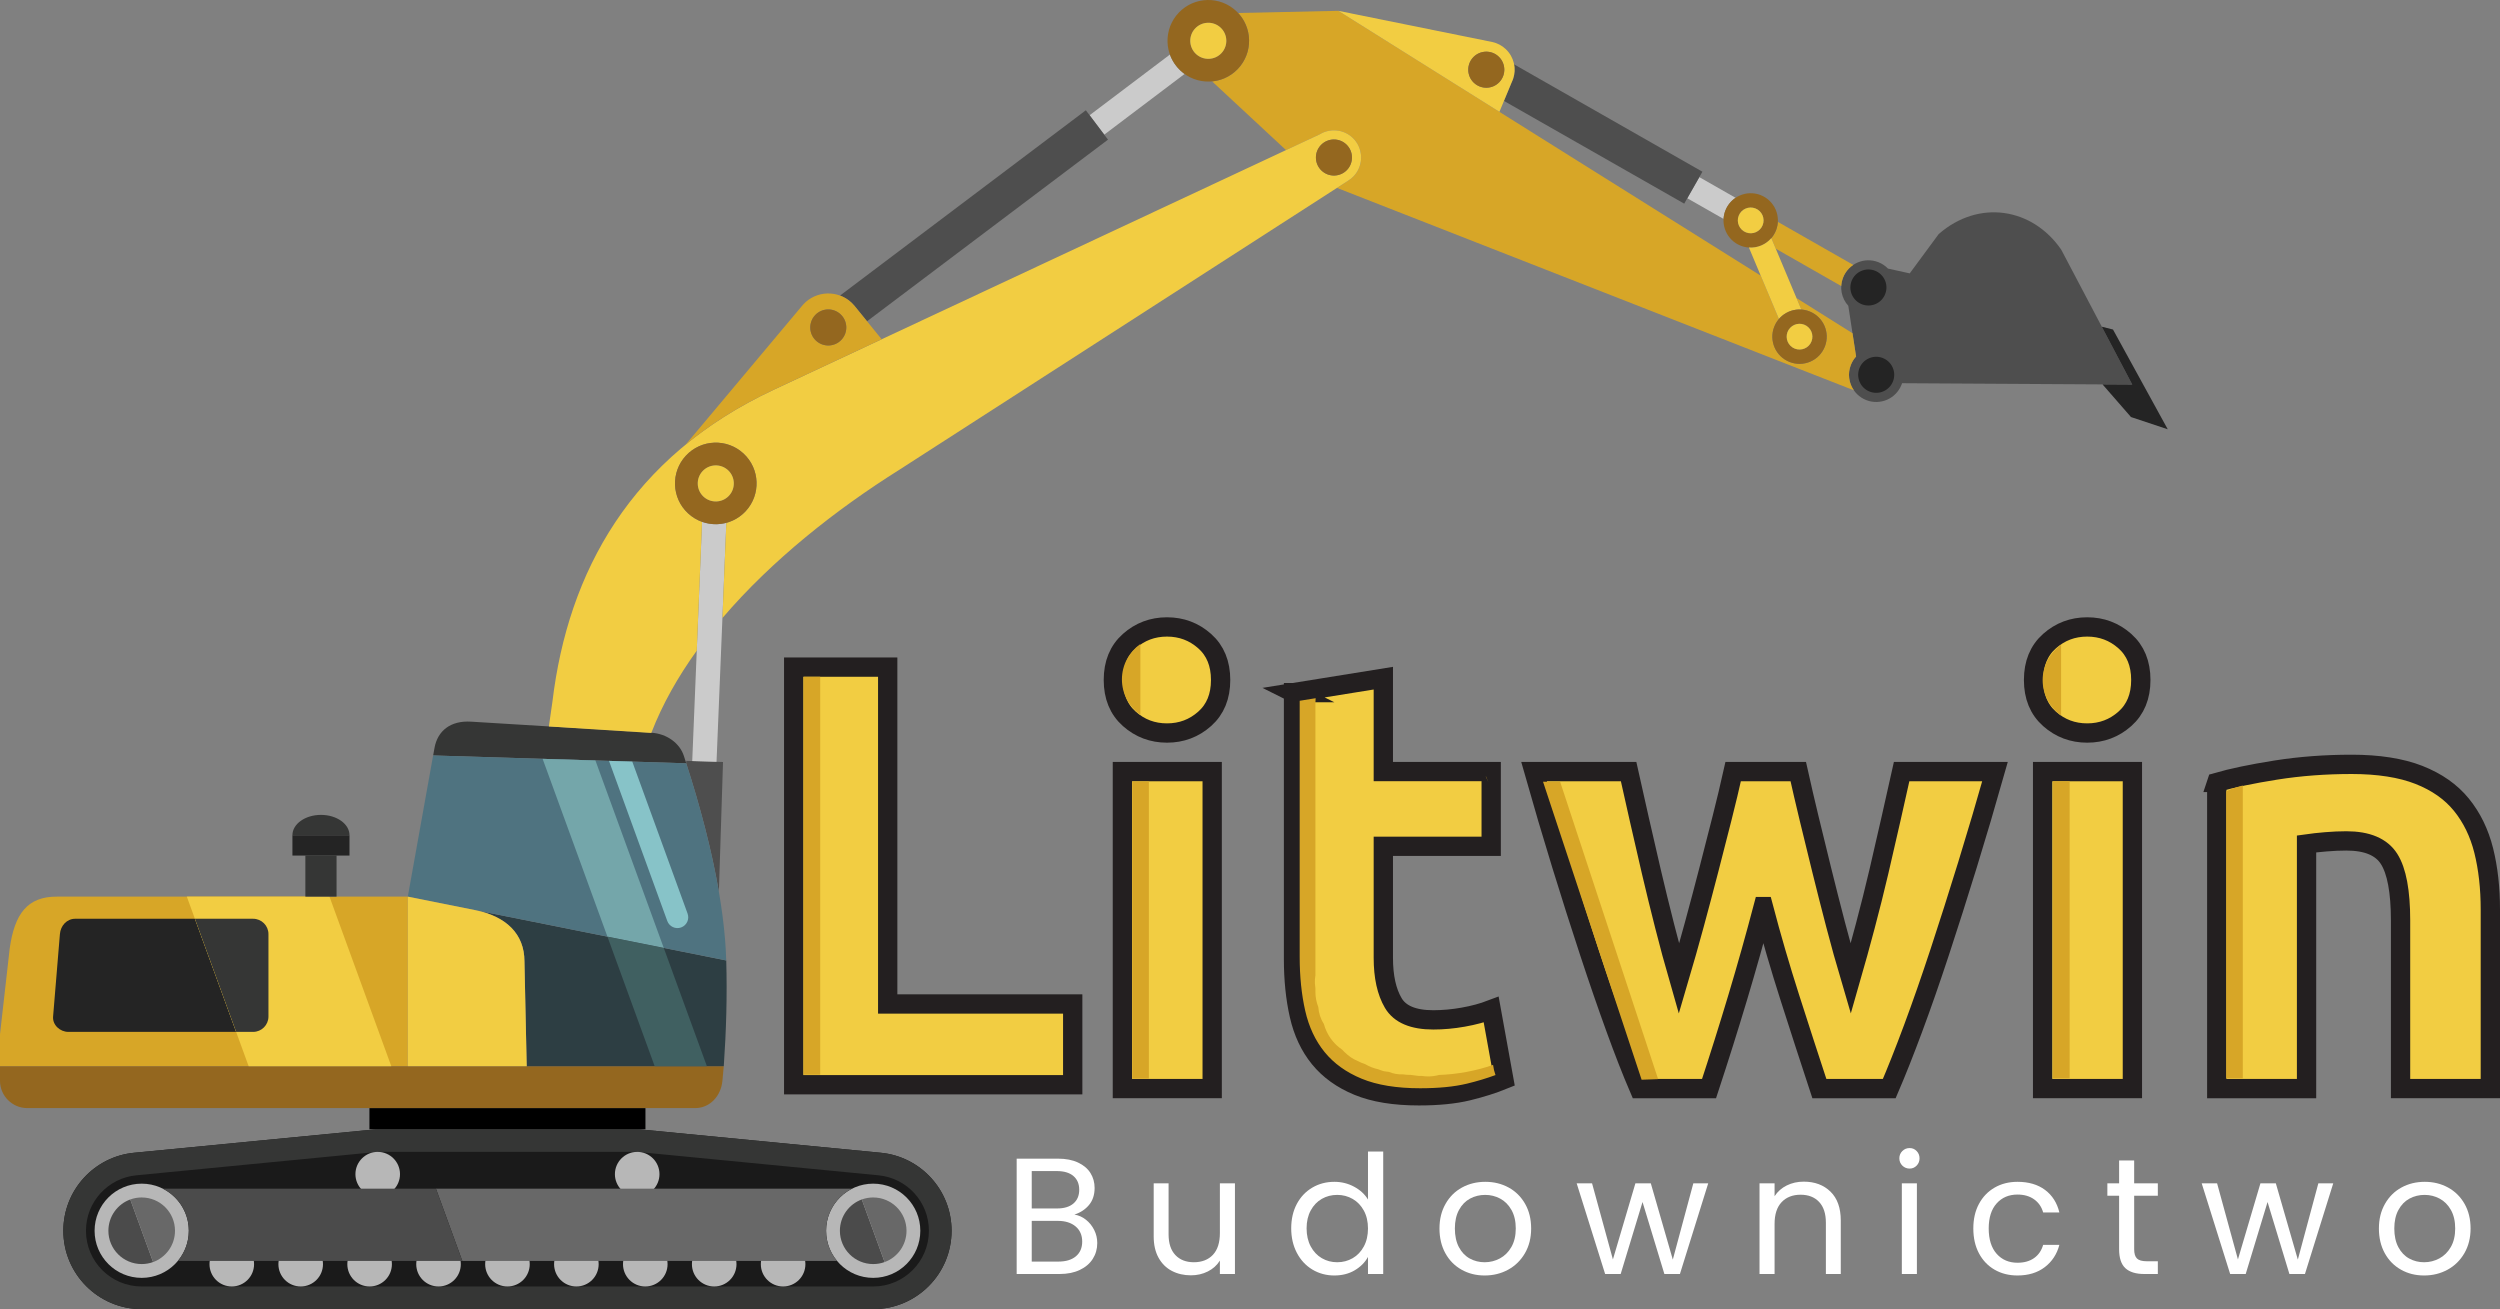 <svg xmlns="http://www.w3.org/2000/svg" id="Warstwa_2" viewBox="0 0 1812.88 949.32"><rect x="0" y="0" width="1812.88" height="949.32" fill="#808080" stroke="none"/><defs><style>.cls-1{fill:#cbcbcb;}.cls-1,.cls-2,.cls-3,.cls-4,.cls-5,.cls-6,.cls-7,.cls-8,.cls-9,.cls-10,.cls-11,.cls-12,.cls-13,.cls-14,.cls-15,.cls-16,.cls-17,.cls-18,.cls-19,.cls-20,.cls-21,.cls-22{stroke-width:0px;}.cls-1,.cls-2,.cls-3,.cls-5,.cls-7,.cls-8,.cls-9,.cls-11,.cls-13,.cls-14,.cls-15,.cls-17,.cls-19,.cls-20,.cls-21,.cls-22{fill-rule:evenodd;}.cls-2,.cls-6{fill:#242424;}.cls-3,.cls-10{fill:#f2cd42;}.cls-4,.cls-8{fill:#353635;}.cls-5,.cls-16{fill:#d7a627;}.cls-7{fill:#4e4e4e;}.cls-9{fill:#2d3e43;}.cls-11{fill:#94671f;}.cls-12{fill:#000;}.cls-13{fill:#74a6aa;}.cls-14{fill:#4f7380;}.cls-23{fill:none;stroke:#231f20;stroke-miterlimit:10;stroke-width:14px;}.cls-15{fill:#686868;}.cls-24{isolation:isolate;}.cls-17{fill:#4b4b4b;}.cls-18{fill:#fff;}.cls-19{fill:#1a1a1a;}.cls-20{fill:#87c3c8;}.cls-21{fill:#406061;}.cls-22{fill:#b7b7b7;}</style></defs><g id="Warstwa_2-2"><g id="Warstwa_1-2"><path class="cls-10" d="M885.14,493.09c0,11.95-3.87,21.35-11.58,28.19-7.72,6.85-16.82,10.27-27.31,10.27s-19.6-3.42-27.31-10.27c-7.72-6.84-11.58-16.24-11.58-28.19s3.86-21.34,11.58-28.19c7.72-6.84,16.83-10.27,27.31-10.27s19.59,3.43,27.31,10.27c7.72,6.85,11.58,16.24,11.58,28.19M879.02,789.38h-65.11v-229.86h65.11v229.86Z"></path><path class="cls-23" d="M885.14,493.09c0,11.95-3.87,21.35-11.58,28.19-7.72,6.85-16.82,10.27-27.31,10.27s-19.6-3.42-27.31-10.27c-7.72-6.84-11.58-16.24-11.58-28.19s3.86-21.34,11.58-28.19c7.72-6.84,16.83-10.27,27.31-10.27s19.59,3.43,27.31,10.27c7.72,6.85,11.58,16.24,11.58,28.19h0ZM879.02,789.38h-65.11v-229.86h65.11v229.86Z"></path><path class="cls-10" d="M938.01,502.27l65.11-10.49v67.73h78.22v54.19h-78.22v80.84c0,13.7,2.4,24.62,7.21,32.78,4.81,8.16,14.49,12.24,29.06,12.24,6.99,0,14.2-.65,21.63-1.97,7.43-1.31,14.2-3.13,20.32-5.46l9.18,50.69c-7.87,3.21-16.61,5.97-26.22,8.3s-21.41,3.5-35.4,3.5c-17.77,0-32.49-2.4-44.14-7.21s-20.98-11.51-27.97-20.1c-6.99-8.59-11.87-19.01-14.64-31.25s-4.15-25.78-4.15-40.64v-193.15h.01Z"></path><path class="cls-23" d="M938.01,502.27l65.11-10.49v67.73h78.22v54.19h-78.22v80.84c0,13.7,2.4,24.62,7.21,32.78,4.81,8.16,14.49,12.24,29.06,12.24,6.99,0,14.2-.65,21.63-1.97,7.43-1.31,14.2-3.13,20.32-5.46l9.18,50.69c-7.87,3.21-16.61,5.97-26.22,8.3s-21.41,3.5-35.4,3.5c-17.77,0-32.49-2.4-44.14-7.21s-20.98-11.51-27.97-20.1c-6.99-8.59-11.87-19.01-14.64-31.25s-4.15-25.78-4.15-40.64v-193.15h.01Z"></path><path class="cls-10" d="M1278.65,657.41c-5.83,22.14-12.02,44.14-18.57,65.99-6.55,21.85-13.48,43.85-20.76,65.99h-50.69c-5.26-12.24-10.96-26.8-17.09-43.7-6.14-16.89-12.5-35.32-19.06-55.28-6.58-19.95-13.29-41.08-20.16-63.37s-13.51-44.79-19.94-67.52h68.61c2.34,10.49,4.9,21.93,7.69,34.3,2.79,12.39,5.71,25.13,8.79,38.24,3.08,13.11,6.3,26.3,9.68,39.55,3.37,13.26,6.81,26,10.33,38.24,3.78-12.82,7.5-25.92,11.14-39.33,3.64-13.4,7.14-26.58,10.49-39.55,3.35-12.96,6.55-25.49,9.61-37.58,3.06-12.08,5.75-23.38,8.09-33.87h47.2c2.33,10.49,4.95,21.78,7.86,33.87,2.91,12.09,5.97,24.62,9.18,37.58,3.2,12.96,6.55,26.15,10.05,39.55,3.5,13.4,7.14,26.51,10.93,39.33,3.52-12.24,7.03-24.98,10.55-38.24,3.52-13.25,6.82-26.44,9.9-39.55,3.07-13.11,6-25.85,8.79-38.24,2.78-12.38,5.34-23.82,7.69-34.3h67.73c-6.43,22.73-13.07,45.23-19.94,67.52-6.87,22.29-13.59,43.41-20.16,63.37-6.58,19.96-13,38.39-19.28,55.28-6.28,16.9-12.05,31.46-17.31,43.7h-50.69c-7.29-22.14-14.42-44.14-21.41-65.99s-13.41-43.84-19.23-65.99"></path><path class="cls-23" d="M1278.65,657.41c-5.83,22.14-12.02,44.14-18.57,65.99-6.55,21.85-13.48,43.85-20.76,65.99h-50.69c-5.26-12.24-10.96-26.8-17.09-43.7-6.14-16.89-12.5-35.32-19.06-55.28-6.58-19.95-13.29-41.08-20.16-63.37s-13.51-44.79-19.94-67.52h68.61c2.34,10.49,4.9,21.93,7.69,34.3,2.79,12.39,5.71,25.13,8.79,38.24,3.08,13.11,6.3,26.3,9.68,39.55,3.37,13.26,6.81,26,10.33,38.24,3.78-12.82,7.5-25.92,11.14-39.33,3.64-13.4,7.14-26.58,10.49-39.55,3.35-12.96,6.55-25.49,9.61-37.58,3.06-12.08,5.75-23.38,8.09-33.87h47.2c2.33,10.49,4.95,21.78,7.86,33.87,2.91,12.09,5.97,24.62,9.18,37.58,3.2,12.96,6.55,26.15,10.05,39.55,3.5,13.4,7.14,26.51,10.93,39.33,3.52-12.24,7.03-24.98,10.55-38.24,3.52-13.25,6.82-26.44,9.9-39.55,3.07-13.11,6-25.85,8.79-38.24,2.78-12.38,5.34-23.82,7.69-34.3h67.73c-6.43,22.73-13.07,45.23-19.94,67.52-6.87,22.29-13.59,43.41-20.16,63.37-6.58,19.96-13,38.39-19.28,55.28-6.28,16.9-12.05,31.46-17.31,43.7h-50.69c-7.29-22.14-14.42-44.14-21.41-65.99s-13.41-43.84-19.23-65.99h-.02Z"></path><path class="cls-10" d="M1552.42,493.09c0,11.95-3.86,21.35-11.58,28.19-7.72,6.85-16.82,10.27-27.31,10.27s-19.6-3.42-27.31-10.27c-7.72-6.84-11.58-16.24-11.58-28.19s3.86-21.34,11.58-28.19c7.72-6.84,16.82-10.27,27.31-10.27s19.59,3.43,27.31,10.27c7.72,6.85,11.58,16.24,11.58,28.19M1546.31,789.38h-65.11v-229.86h65.11v229.86Z"></path><path class="cls-23" d="M1552.42,493.09c0,11.95-3.86,21.35-11.58,28.19-7.72,6.85-16.82,10.27-27.31,10.27s-19.6-3.42-27.31-10.27c-7.72-6.84-11.58-16.24-11.58-28.19s3.86-21.34,11.58-28.19c7.72-6.84,16.82-10.27,27.31-10.27s19.59,3.43,27.31,10.27c7.72,6.85,11.58,16.24,11.58,28.19h0ZM1546.31,789.38h-65.11v-229.86h65.11v229.86Z"></path><path class="cls-10" d="M1607.48,567.38c11.07-3.2,25.35-6.19,42.83-8.96s35.83-4.15,55.06-4.15,35.76,2.55,48.72,7.65c12.96,5.1,23.23,12.31,30.81,21.63,7.57,9.33,12.96,20.39,16.17,33.21,3.2,12.82,4.81,27.09,4.81,42.83v129.79h-65.11v-121.92c0-20.98-2.77-35.83-8.3-44.57-5.54-8.74-15.88-13.11-31.03-13.11-4.66,0-9.61.22-14.86.66-5.24.44-9.91.95-13.98,1.53v177.42h-65.11v-222h-.01Z"></path><path class="cls-23" d="M1607.48,567.38c11.07-3.2,25.35-6.19,42.83-8.96s35.83-4.15,55.06-4.15,35.76,2.55,48.72,7.65c12.96,5.1,23.23,12.31,30.81,21.63,7.57,9.33,12.96,20.39,16.17,33.21,3.2,12.82,4.81,27.09,4.81,42.83v129.79h-65.11v-121.92c0-20.98-2.77-35.83-8.3-44.57-5.54-8.74-15.88-13.11-31.03-13.11-4.66,0-9.61.22-14.86.66-5.24.44-9.91.95-13.98,1.53v177.42h-65.11v-222h-.01Z"></path><polygon class="cls-10" points="777.88 728.04 777.88 786.6 575.55 786.6 575.55 483.76 643.72 483.76 643.72 728.04 777.88 728.04"></polygon><polygon class="cls-23" points="777.88 728.04 777.88 786.6 575.55 786.6 575.55 483.76 643.72 483.76 643.72 728.04 777.88 728.04"></polygon><rect class="cls-16" x="821.08" y="566.74" width="12.03" height="215.42"></rect><rect class="cls-16" x="582.73" y="490.76" width="12.03" height="288.58"></rect><path class="cls-16" d="M1077.62,563.17h-.19c.66,1.31,1.29,2.65,1.88,4.01l-1.69-4.01h0Z"></path><path class="cls-16" d="M1082.69,772.22c-12.38,4.33-25.9,6.81-39.17,7.29-2.53.69-5.14,1.06-7.78,1.06-1.65,0-3.25-.13-4.81-.37-.52.01-1.05.01-1.58,0h-.58c-.09,0-.17-.01-.26-.02-.73-.08-3.42-.42-5.61-.72h-.69c-1.62,0-3.21-.14-4.77-.38h-.11c-3.59.13-6.98-.47-10.17-1.8-1.18-.16-2.35-.32-3.53-.47-.05-.01-.1-.02-.16-.03-1.44-.4-2.79-.87-4.07-1.41-3.22-.69-6.31-1.88-9.25-3.59-.06-.04-.11-.09-.17-.13-1.88-.58-3.72-1.34-5.5-2.29-3.57-1.53-6.24-3.28-9.72-6.64-.5-.5-.97-1.01-1.43-1.53-6.48-4.3-11.24-10.98-13.36-18.74-2.44-3.8-3.7-7.94-3.99-12.15-1.35-3.48-2.1-7.18-2.1-10.92v-2.66c-.19-1.23-.32-2.47-.38-3.73-.09-1.95.05-3.86.38-5.73v-188.64c-.03-.71-.02-1.4,0-2.1v-6.92c0-1.12.06-2.22.17-3.3l-11.58,1.87v185.64c0,14.28,1.33,27.3,3.99,39.06s7.35,21.77,14.07,30.03c6.72,8.26,15.68,14.7,26.88,19.32,11.19,4.62,25.34,6.93,42.42,6.93,13.44,0,24.78-1.12,34.02-3.36,7.42-1.8,14.28-3.87,20.61-6.21-.84-2.35-1.44-4.81-1.76-7.35"></path><rect class="cls-16" x="1488.77" y="566.55" width="12.03" height="215.42"></rect><path class="cls-16" d="M1617.83,572.19c-1.01.47-2.01.95-3.01,1.44-.16.08-.32.15-.48.23v208.11h12.03v-212.36c-2.88.73-5.73,1.57-8.54,2.58"></path><path class="cls-16" d="M1494.61,467.54c-8.11,5.81-13.38,15.15-13.38,25.68s5.27,19.88,13.38,25.68v-51.37h0Z"></path><path class="cls-16" d="M826.94,466.99c-8.11,5.81-13.38,15.15-13.38,25.68s5.27,19.88,13.38,25.68v-51.37h0Z"></path><polygon class="cls-16" points="1131.33 566.86 1118.93 566.86 1190.42 782.97 1202.39 782.53 1131.33 566.86"></polygon><path class="cls-7" d="M1340.3,221.75l5.64,36.78c-1.58,1.73-2.87,3.77-3.77,6.08-3.97,10.14,1.04,21.58,11.18,25.54,10.14,3.97,21.58-1.04,25.55-11.18.14-.36.27-.72.38-1.08l166.94.99-51.52-97.85c-20.9-30.32-59.72-36.7-88.86-11.28l-20.99,28.49-15.78-3.47c-1.91-1.98-4.27-3.6-7.01-4.66-10.14-3.97-21.58,1.04-25.55,11.18-2.82,7.22-1.1,15.09,3.78,20.46"></path><polygon class="cls-2" points="1571.95 311.31 1532.24 238.95 1524.11 236.91 1546.22 278.89 1524.67 278.76 1545.28 302.42 1571.95 311.31"></polygon><path class="cls-1" d="M1232.27,128.45l26.3,14.99c-3.24,2.16-5.88,5.31-7.41,9.21-.78,2-1.21,4.06-1.33,6.09l-26.29-14.98,8.73-15.31h0Z"></path><path class="cls-5" d="M1335.18,207.43l-47.49-27.09-3.21-7.65c1.41-1.64,2.57-3.54,3.41-5.67.78-2.01,1.22-4.07,1.33-6.11l54.67,31.2c-3.23,2.16-5.85,5.3-7.37,9.19-.79,2.02-1.22,4.09-1.33,6.14"></path><path class="cls-1" d="M858.98,53.64l-58.24,44-10.61-14.08,58.23-43.99c1.5,4.2,3.98,8.12,7.42,11.41,1.02.97,2.09,1.86,3.21,2.66"></path><path class="cls-5" d="M969.51,136.26l374.81,146.77c-3.6-5.21-4.64-12.07-2.15-18.41.9-2.31,2.19-4.35,3.77-6.09l-2.59-16.9-40.59-25.45,3.48,8.28c1.97.13,3.96.56,5.89,1.32,10.14,3.97,15.15,15.4,11.18,25.54-3.97,10.14-15.4,15.15-25.55,11.18-10.14-3.97-15.15-15.4-11.18-25.54.83-2.13,1.99-4.03,3.4-5.67l-13.18-31.38-200.68-125.81L970.45,7.85l-72.61,1.57c10.62,11.37,10.64,29.19-.24,40.59-5.12,5.37-11.78,8.39-18.63,9.03l53.59,49.8,24.6-11.51c7.34-4.42,16.99-3.67,23.58,2.45,7.98,7.41,8.44,19.89,1.03,27.87-1.31,1.41-2.77,2.58-4.34,3.52h0l-7.91,5.1h-.01Z"></path><path class="cls-8" d="M472.07,531.3l-130.53-7.99c-14.86-.91-24.25,6.68-26.46,19.04l-.98,5.48,183.54,5.69-1.76-5.45c-2.84-8.78-11.88-16.04-23.8-16.77"></path><rect class="cls-12" x="267.9" y="803.54" width="200.15" height="15.32"></rect><path class="cls-11" d="M0,773.14v10.63C0,794.64,8.9,803.54,19.77,803.54h484.32c10.87,0,18.76-8.94,19.77-19.77l.99-10.63H0Z"></path><path class="cls-5" d="M295.73,650.19H41.46c-21.61-.16-30.88,12.48-34.41,37.53l-7.05,62.3v23.11h295.73v-122.94h0Z"></path><path class="cls-2" d="M141.33,666.24H54.56c-6.12,0-10.62,5.02-11.12,11.12l-4.94,59.8c-.5,6.1,5,11.12,11.12,11.12h121.62l-29.91-82.04Z"></path><polygon class="cls-3" points="238.92 650.19 135.47 650.19 180.3 773.14 283.74 773.14 238.92 650.19"></polygon><path class="cls-8" d="M183.55,666.24h-42.22l29.91,82.04h12.31c6.12,0,11.12-5,11.12-11.12v-59.8c0-6.12-5-11.12-11.12-11.12"></path><rect class="cls-4" x="221.44" y="620.41" width="22.61" height="29.78"></rect><rect class="cls-6" x="212.05" y="605.66" width="41.39" height="14.75"></rect><path class="cls-8" d="M212.05,605.66c0-8.14,9.26-14.75,20.7-14.75s20.69,6.6,20.69,14.75h-41.39Z"></path><path class="cls-7" d="M497.59,553.51l.06-1.77,26.65.85-3,94.08c-5.09-29.61-13.45-61.49-23.68-93.15h-.03Z"></path><path class="cls-1" d="M501.97,551.88l7.12-173.47c5.68,2.03,11.84,2.26,17.61.72l-7.11,173.31-17.62-.56h0Z"></path><path class="cls-3" d="M957.15,97.32c7.34-4.42,16.99-3.67,23.58,2.45,7.98,7.41,8.44,19.89,1.03,27.87-1.31,1.41-2.77,2.58-4.34,3.52h0l-325.03,209.34c-46.1,28.92-92.66,65.66-128.52,107.66l2.83-69.02c5.2-1.39,10.09-4.21,14.03-8.45,11.11-11.97,10.42-30.68-1.55-41.8s-30.68-10.42-41.8,1.55-10.42,30.68,1.55,41.8c3.03,2.81,6.5,4.87,10.16,6.18l-3.83,93.41c-13.6,18.9-24.83,38.69-32.78,59.17l-.16.49-74.31-4.68,2.58-17.97c11.3-94.2,57.01-177.73,160.23-226.09l396.33-185.41v-.02ZM958.29,123.68c-5.22-4.99-5.42-13.26-.43-18.48,4.99-5.22,13.26-5.42,18.48-.43,5.23,4.98,5.42,13.26.43,18.48s-13.26,5.42-18.48.43"></path><path class="cls-7" d="M803.46,101.26l-174.73,131.71-8.78-10.81-.39-.48h0l-.03-.05h0c-.65-.78-1.36-1.53-2.13-2.24-2.46-2.29-5.27-3.97-8.24-5.07l178.25-134.36,16.05,21.29h0Z"></path><path class="cls-5" d="M582.57,220.68c9.26-9.98,24.86-10.55,34.83-1.29.77.71,1.47,1.46,2.13,2.24h0l.03.04h0l.39.48,19.37,23.85-78.51,36.73c-24.25,11.36-45.33,24.67-63.54,39.6h0l84.07-100.22c.39-.49.79-.96,1.22-1.42M591.05,228.56c4.91-5.29,13.18-5.6,18.48-.68,5.29,4.91,5.6,13.18.68,18.48-4.91,5.29-13.19,5.6-18.48.69-5.29-4.92-5.6-13.19-.68-18.48"></path><path class="cls-11" d="M1287.88,167.02c-3.97,10.14-15.4,15.15-25.54,11.18-10.14-3.97-15.15-15.4-11.18-25.55,3.97-10.14,15.4-15.15,25.55-11.18,10.14,3.97,15.15,15.4,11.18,25.55M1278.22,163.23c-1.88,4.8-7.29,7.17-12.1,5.29-4.8-1.88-7.17-7.29-5.29-12.1,1.88-4.8,7.3-7.17,12.1-5.29,4.8,1.88,7.17,7.29,5.29,12.1"></path><path class="cls-7" d="M1097.97,46.69l136.54,77.83-13.2,23.17-130.71-74.5,5.64-13.6c.38-.78.71-1.57.98-2.38v-.02h0c1.16-3.39,1.4-7.01.74-10.49"></path><path class="cls-3" d="M1096.23,59.58l-8.92,21.53L970.45,7.85l111.76,22.63c3.55.78,6.94,2.51,9.76,5.2,5.98,5.71,7.76,14.16,5.26,21.5h0v.02c-.28.81-.61,1.6-.98,2.38M1068.76,60c-5.22-4.98-5.42-13.26-.43-18.48,4.98-5.22,13.26-5.42,18.48-.43,5.22,4.98,5.42,13.26.43,18.48-4.98,5.23-13.26,5.42-18.48.43"></path><path class="cls-3" d="M1289.98,231.28l-21.75-51.77c6.18.41,12.23-2.14,16.25-6.83l21.75,51.77c-6.18-.41-12.22,2.15-16.25,6.83"></path><path class="cls-2" d="M1366.89,203.31c-2.85-6.63-10.54-9.7-17.17-6.85-6.63,2.85-9.7,10.54-6.84,17.17,2.85,6.63,10.54,9.7,17.17,6.85,6.63-2.85,9.7-10.54,6.85-17.17"></path><path class="cls-2" d="M1372.54,266.63c-2.85-6.63-10.54-9.7-17.17-6.85s-9.7,10.54-6.84,17.17c2.85,6.63,10.54,9.7,17.17,6.85s9.7-10.54,6.84-17.17"></path><path class="cls-11" d="M497.38,330.43c11.11-11.97,29.83-12.66,41.8-1.55,11.97,11.11,12.66,29.83,1.55,41.8-11.12,11.97-29.83,12.67-41.8,1.55-11.97-11.11-12.66-29.83-1.55-41.8M509.47,341.66c4.91-5.29,13.19-5.6,18.48-.68,5.29,4.91,5.6,13.18.68,18.48-4.91,5.29-13.18,5.6-18.48.68-5.29-4.91-5.6-13.18-.68-18.48"></path><path class="cls-3" d="M509.47,341.66c-4.91,5.29-4.61,13.56.68,18.48,5.29,4.91,13.56,4.61,18.48-.68,4.91-5.29,4.61-13.56-.68-18.48-5.29-4.91-13.56-4.61-18.48.68"></path><path class="cls-11" d="M591.05,228.56c-4.91,5.29-4.61,13.56.68,18.48,5.29,4.91,13.56,4.61,18.47-.68s4.61-13.56-.68-18.48c-5.29-4.91-13.56-4.61-18.48.68"></path><path class="cls-11" d="M958.29,123.68c5.22,4.99,13.5,4.79,18.48-.43,4.98-5.22,4.79-13.5-.43-18.48-5.22-4.99-13.5-4.79-18.49.43-4.98,5.22-4.79,13.5.43,18.48"></path><path class="cls-11" d="M855.78,50.98c-11.82-11.28-12.25-30-.98-41.82,11.28-11.82,30-12.25,41.82-.98,11.82,11.28,12.25,30,.98,41.82-11.28,11.82-30,12.25-41.82.98M866.61,20.69c4.91-5.29,13.18-5.6,18.48-.68,5.29,4.91,5.6,13.18.68,18.48-4.91,5.29-13.19,5.6-18.48.68-5.29-4.91-5.6-13.18-.68-18.48"></path><path class="cls-3" d="M866.62,20.69c-4.91,5.29-4.61,13.56.68,18.48,5.29,4.91,13.56,4.61,18.48-.68,4.91-5.29,4.61-13.56-.68-18.48-5.29-4.91-13.56-4.61-18.48.68"></path><path class="cls-11" d="M1068.76,60c5.22,4.99,13.5,4.79,18.48-.43,4.99-5.22,4.79-13.5-.43-18.48-5.22-4.99-13.5-4.79-18.49.43-4.98,5.22-4.79,13.5.43,18.48"></path><path class="cls-3" d="M1278.22,163.23c1.88-4.8-.49-10.22-5.29-12.1s-10.22.49-12.1,5.29c-1.88,4.8.49,10.22,5.29,12.1s10.22-.49,12.1-5.29"></path><path class="cls-11" d="M1323.3,251.32c-3.97,10.14-15.4,15.15-25.55,11.18-10.14-3.97-15.15-15.4-11.18-25.54,3.97-10.14,15.4-15.15,25.55-11.18,10.14,3.97,15.15,15.4,11.18,25.54M1298.49,250.89c-3.73-3.56-3.87-9.47-.31-13.21,3.56-3.73,9.47-3.87,13.2-.31s3.87,9.47.31,13.2c-3.56,3.73-9.47,3.87-13.2.31"></path><path class="cls-3" d="M1298.49,250.89c3.73,3.56,9.64,3.42,13.2-.31,3.56-3.73,3.42-9.64-.31-13.2-3.73-3.56-9.64-3.42-13.2.31-3.56,3.73-3.42,9.64.31,13.2"></path><path class="cls-9" d="M381.94,773.14l-1.64-76.02c0-19.93-13.39-32.65-35.63-37.11l181.97,36.47c.72,25.8,0,50.8-1.79,76.66h-142.91Z"></path><path class="cls-14" d="M526.63,696.47c-1.16-41.47-12.71-92.49-29.01-142.96l-183.54-5.69-18.36,102.37,230.9,46.28h.01Z"></path><polygon class="cls-13" points="431.76 551.44 393.48 550.28 440.48 679.2 481.32 687.39 431.76 551.44"></polygon><polygon class="cls-21" points="512.59 773.14 474.73 773.14 440.48 679.2 481.33 687.39 512.59 773.14"></polygon><path class="cls-3" d="M295.73,773.14h86.21l-1.64-76.02c0-19.93-13.39-32.65-35.63-37.11l-48.94-9.81v122.94h0Z"></path><path class="cls-19" d="M638.7,835.92c28.81,2.76,51.34,27.03,51.34,56.57,0,31.31-25.31,56.7-56.58,56.83H102.75c-31.39,0-56.83-25.44-56.83-56.83,0-29.54,22.53-53.8,51.34-56.57l175.84-17.07h189.75l175.85,17.07h0Z"></path><path class="cls-8" d="M633.46,949.32H102.75c-31.39,0-56.83-25.44-56.83-56.83,0-29.54,22.53-53.8,51.34-56.57h0l175.85-17.07h189.75l175.84,17.07h0c28.81,2.76,51.34,27.03,51.34,56.57,0,31.31-25.31,56.7-56.58,56.83M102.75,932.89h530.51c22.29-.03,40.34-18.11,40.34-40.4,0-21-16.02-38.25-36.5-40.21h0l-175.05-16.99h-188.16l-175.05,16.99c-20.48,1.96-36.5,19.22-36.5,40.21,0,22.31,18.09,40.4,40.4,40.4"></path><path class="cls-22" d="M273.9,835.29c-8.92,0-16.16,7.24-16.16,16.16s7.24,16.16,16.16,16.16,16.16-7.24,16.16-16.16-7.23-16.16-16.16-16.16"></path><path class="cls-22" d="M367.98,900.57c-8.93,0-16.16,7.24-16.16,16.16s7.23,16.16,16.16,16.16,16.16-7.23,16.16-16.16-7.24-16.16-16.16-16.16"></path><path class="cls-22" d="M318,900.57c-8.93,0-16.16,7.24-16.16,16.16s7.23,16.16,16.16,16.16,16.16-7.23,16.16-16.16-7.24-16.16-16.16-16.16"></path><path class="cls-22" d="M462.06,835.29c-8.92,0-16.16,7.24-16.16,16.16s7.24,16.16,16.16,16.16,16.16-7.24,16.16-16.16-7.23-16.16-16.16-16.16"></path><path class="cls-22" d="M268.03,900.57c-8.93,0-16.16,7.24-16.16,16.16s7.24,16.16,16.16,16.16,16.16-7.23,16.16-16.16-7.24-16.16-16.16-16.16"></path><path class="cls-22" d="M218.05,900.57c-8.93,0-16.16,7.24-16.16,16.16s7.24,16.16,16.16,16.16,16.16-7.23,16.16-16.16-7.24-16.16-16.16-16.16"></path><path class="cls-22" d="M168.08,900.57c-8.93,0-16.16,7.24-16.16,16.16s7.24,16.16,16.16,16.16,16.16-7.23,16.16-16.16-7.24-16.16-16.16-16.16"></path><path class="cls-22" d="M567.88,900.57c-8.93,0-16.16,7.24-16.16,16.16s7.23,16.16,16.16,16.16,16.16-7.24,16.16-16.16-7.23-16.16-16.16-16.16"></path><path class="cls-22" d="M517.91,900.57c-8.93,0-16.16,7.24-16.16,16.16s7.23,16.16,16.16,16.16,16.16-7.23,16.16-16.16-7.24-16.16-16.16-16.16"></path><path class="cls-22" d="M467.93,900.57c-8.93,0-16.16,7.24-16.16,16.16s7.23,16.16,16.16,16.16,16.16-7.23,16.16-16.16-7.24-16.16-16.16-16.16"></path><path class="cls-22" d="M417.96,900.57c-8.93,0-16.16,7.24-16.16,16.16s7.23,16.16,16.16,16.16,16.16-7.23,16.16-16.16-7.24-16.16-16.16-16.16"></path><path class="cls-22" d="M633.21,858.33c-18.86,0-34.16,15.29-34.16,34.16s15.29,34.16,34.16,34.16,34.16-15.29,34.16-34.16-15.29-34.16-34.16-34.16"></path><path class="cls-22" d="M102.75,858.33c-18.86,0-34.16,15.29-34.16,34.16s15.29,34.16,34.16,34.16,34.16-15.29,34.16-34.16-15.29-34.16-34.16-34.16"></path><path class="cls-17" d="M94.48,869.79c-9.26,3.38-15.88,12.26-15.88,22.7,0,13.34,10.81,24.15,24.15,24.15,2.91,0,5.69-.51,8.28-1.46l-16.55-45.4h0Z"></path><path class="cls-15" d="M606.97,914.36h-271.73l-19.1-52.38h301.71c-11.15,5.62-18.8,17.18-18.8,30.51,0,8.32,2.98,15.94,7.92,21.87"></path><path class="cls-15" d="M102.75,868.34c-2.91,0-5.69.51-8.28,1.46l16.55,45.4c9.26-3.38,15.88-12.27,15.88-22.7,0-13.34-10.81-24.15-24.15-24.15"></path><path class="cls-17" d="M624.93,869.79c-9.26,3.38-15.88,12.26-15.88,22.7,0,13.34,10.81,24.15,24.15,24.15,2.91,0,5.69-.51,8.28-1.46l-16.55-45.4h0Z"></path><path class="cls-15" d="M633.21,868.34c-2.91,0-5.7.51-8.28,1.46l16.55,45.4c9.26-3.38,15.88-12.27,15.88-22.7,0-13.34-10.81-24.15-24.15-24.15"></path><path class="cls-17" d="M335.24,914.36h-206.25c4.94-5.93,7.92-13.55,7.92-21.87,0-13.34-7.65-24.89-18.8-30.51h198.02l19.1,52.38h0Z"></path><path class="cls-20" d="M483.88,667.86l-42.26-116.11,16.87.52,40.11,110.21v.02c1.49,4.07-.61,8.56-4.68,10.04s-8.56-.62-10.04-4.68"></path><g class="cls-24"><g class="cls-24"><path class="cls-18" d="M787.46,884.48c2.52,2,4.52,4.48,6,7.44,1.48,2.96,2.22,6.12,2.22,9.48,0,4.24-1.08,8.06-3.24,11.46-2.16,3.4-5.3,6.08-9.42,8.04-4.12,1.96-8.98,2.94-14.58,2.94h-31.2v-83.64h30c5.68,0,10.52.94,14.52,2.82,4,1.88,7,4.42,9,7.62,2,3.2,3,6.8,3,10.8,0,4.96-1.34,9.06-4.02,12.3-2.68,3.24-6.22,5.58-10.62,7.02,3.04.48,5.82,1.72,8.34,3.72ZM748.16,876.32h18.36c5.12,0,9.08-1.2,11.88-3.6,2.8-2.4,4.2-5.72,4.2-9.96s-1.4-7.56-4.2-9.96c-2.8-2.4-6.84-3.6-12.12-3.6h-18.12v27.12ZM780.2,911c3.04-2.56,4.56-6.12,4.56-10.68s-1.6-8.3-4.8-10.98c-3.2-2.68-7.48-4.02-12.84-4.02h-18.96v29.52h19.32c5.44,0,9.68-1.28,12.72-3.84Z"></path><path class="cls-18" d="M895.52,858.08v65.76h-10.92v-9.72c-2.08,3.36-4.98,5.98-8.7,7.86-3.72,1.88-7.82,2.82-12.3,2.82-5.12,0-9.72-1.06-13.8-3.18-4.08-2.12-7.3-5.3-9.66-9.54-2.36-4.24-3.54-9.4-3.54-15.48v-38.52h10.8v37.08c0,6.48,1.64,11.46,4.92,14.94,3.28,3.48,7.76,5.22,13.44,5.22s10.44-1.8,13.8-5.4,5.04-8.84,5.04-15.72v-36.12h10.92Z"></path><path class="cls-18" d="M940.4,873.02c2.72-5.08,6.46-9.02,11.22-11.82,4.76-2.8,10.1-4.2,16.02-4.2,5.12,0,9.88,1.18,14.28,3.54,4.4,2.36,7.76,5.46,10.08,9.3v-34.8h11.04v88.8h-11.04v-12.36c-2.16,3.92-5.36,7.14-9.6,9.66-4.24,2.52-9.2,3.78-14.88,3.78s-11.14-1.44-15.9-4.32c-4.76-2.88-8.5-6.92-11.22-12.12-2.72-5.2-4.08-11.12-4.08-17.76s1.36-12.62,4.08-17.7ZM989,877.88c-2-3.68-4.7-6.5-8.1-8.46-3.4-1.96-7.14-2.94-11.22-2.94s-7.8.96-11.16,2.88c-3.36,1.92-6.04,4.72-8.04,8.4-2,3.68-3,8-3,12.96s1,9.42,3,13.14c2,3.72,4.68,6.56,8.04,8.52,3.36,1.96,7.08,2.94,11.16,2.94s7.82-.98,11.22-2.94c3.4-1.96,6.1-4.8,8.1-8.52,2-3.72,3-8.06,3-13.02s-1-9.28-3-12.96Z"></path><path class="cls-18" d="M1059.86,920.72c-5-2.8-8.92-6.78-11.76-11.94-2.84-5.16-4.26-11.14-4.26-17.94s1.46-12.66,4.38-17.82c2.92-5.16,6.9-9.12,11.94-11.88s10.68-4.14,16.92-4.14,11.88,1.38,16.92,4.14,9.02,6.7,11.94,11.82c2.92,5.12,4.38,11.08,4.38,17.88s-1.5,12.78-4.5,17.94c-3,5.16-7.06,9.14-12.18,11.94-5.12,2.8-10.8,4.2-17.04,4.2s-11.74-1.4-16.74-4.2ZM1087.64,912.56c3.44-1.84,6.22-4.6,8.34-8.28,2.12-3.68,3.18-8.16,3.18-13.44s-1.04-9.76-3.12-13.44c-2.08-3.68-4.8-6.42-8.16-8.22-3.36-1.8-7-2.7-10.92-2.7s-7.66.9-10.98,2.7c-3.32,1.8-5.98,4.54-7.98,8.22-2,3.68-3,8.16-3,13.44s.98,9.88,2.94,13.56c1.96,3.68,4.58,6.42,7.86,8.22,3.28,1.8,6.88,2.7,10.8,2.7s7.6-.92,11.04-2.76Z"></path><path class="cls-18" d="M1238.72,858.08l-20.52,65.76h-11.28l-15.84-52.2-15.84,52.2h-11.28l-20.64-65.76h11.16l15.12,55.2,16.32-55.2h11.16l15.96,55.32,14.88-55.32h10.8Z"></path><path class="cls-18" d="M1327.4,864.14c4.96,4.84,7.44,11.82,7.44,20.94v38.76h-10.8v-37.2c0-6.56-1.64-11.58-4.92-15.06-3.28-3.48-7.76-5.22-13.44-5.22s-10.34,1.8-13.74,5.4c-3.4,3.6-5.1,8.84-5.1,15.72v36.36h-10.92v-65.76h10.92v9.36c2.16-3.36,5.1-5.96,8.82-7.8,3.72-1.84,7.82-2.76,12.3-2.76,8,0,14.48,2.42,19.44,7.26Z"></path><path class="cls-18" d="M1379.48,845.24c-1.44-1.44-2.16-3.2-2.16-5.28s.72-3.84,2.16-5.28c1.44-1.44,3.2-2.16,5.28-2.16s3.7.72,5.1,2.16c1.4,1.44,2.1,3.2,2.1,5.28s-.7,3.84-2.1,5.28c-1.4,1.44-3.1,2.16-5.1,2.16s-3.84-.72-5.28-2.16ZM1390.04,858.08v65.76h-10.92v-65.76h10.92Z"></path><path class="cls-18" d="M1435.04,873.02c2.72-5.08,6.5-9.02,11.34-11.82,4.84-2.8,10.38-4.2,16.62-4.2,8.08,0,14.74,1.96,19.98,5.88,5.24,3.92,8.7,9.36,10.38,16.32h-11.76c-1.12-4-3.3-7.16-6.54-9.48-3.24-2.32-7.26-3.48-12.06-3.48-6.24,0-11.28,2.14-15.12,6.42-3.84,4.28-5.76,10.34-5.76,18.18s1.92,14.04,5.76,18.36c3.84,4.32,8.88,6.48,15.12,6.48,4.8,0,8.8-1.12,12-3.36,3.2-2.24,5.4-5.44,6.6-9.6h11.76c-1.76,6.72-5.28,12.1-10.56,16.14-5.28,4.04-11.88,6.06-19.8,6.06-6.24,0-11.78-1.4-16.62-4.2-4.84-2.8-8.62-6.76-11.34-11.88-2.72-5.12-4.08-11.12-4.08-18s1.36-12.74,4.08-17.82Z"></path><path class="cls-18" d="M1547.6,867.08v38.76c0,3.2.68,5.46,2.04,6.78,1.36,1.32,3.72,1.98,7.08,1.98h8.04v9.24h-9.84c-6.08,0-10.64-1.4-13.68-4.2-3.04-2.8-4.56-7.4-4.56-13.8v-38.76h-8.52v-9h8.52v-16.56h10.92v16.56h17.16v9h-17.16Z"></path><path class="cls-18" d="M1691.96,858.08l-20.52,65.76h-11.28l-15.84-52.2-15.84,52.2h-11.28l-20.64-65.76h11.16l15.12,55.2,16.32-55.2h11.16l15.96,55.32,14.88-55.32h10.8Z"></path><path class="cls-18" d="M1741.09,920.72c-5-2.8-8.92-6.78-11.76-11.94-2.84-5.16-4.26-11.14-4.26-17.94s1.46-12.66,4.38-17.82c2.92-5.16,6.9-9.12,11.94-11.88,5.04-2.76,10.68-4.14,16.92-4.14s11.88,1.38,16.92,4.14,9.02,6.7,11.94,11.82c2.92,5.12,4.38,11.08,4.38,17.88s-1.5,12.78-4.5,17.94c-3,5.16-7.06,9.14-12.18,11.94-5.12,2.8-10.8,4.2-17.04,4.2s-11.74-1.4-16.74-4.2ZM1768.87,912.56c3.44-1.84,6.22-4.6,8.34-8.28,2.12-3.68,3.18-8.16,3.18-13.44s-1.04-9.76-3.12-13.44c-2.08-3.68-4.8-6.42-8.16-8.22-3.36-1.8-7-2.7-10.92-2.7s-7.66.9-10.98,2.7c-3.32,1.8-5.98,4.54-7.98,8.22-2,3.68-3,8.16-3,13.44s.98,9.88,2.94,13.56c1.96,3.68,4.58,6.42,7.86,8.22,3.28,1.8,6.88,2.7,10.8,2.7s7.6-.92,11.04-2.76Z"></path></g></g></g></g></svg>